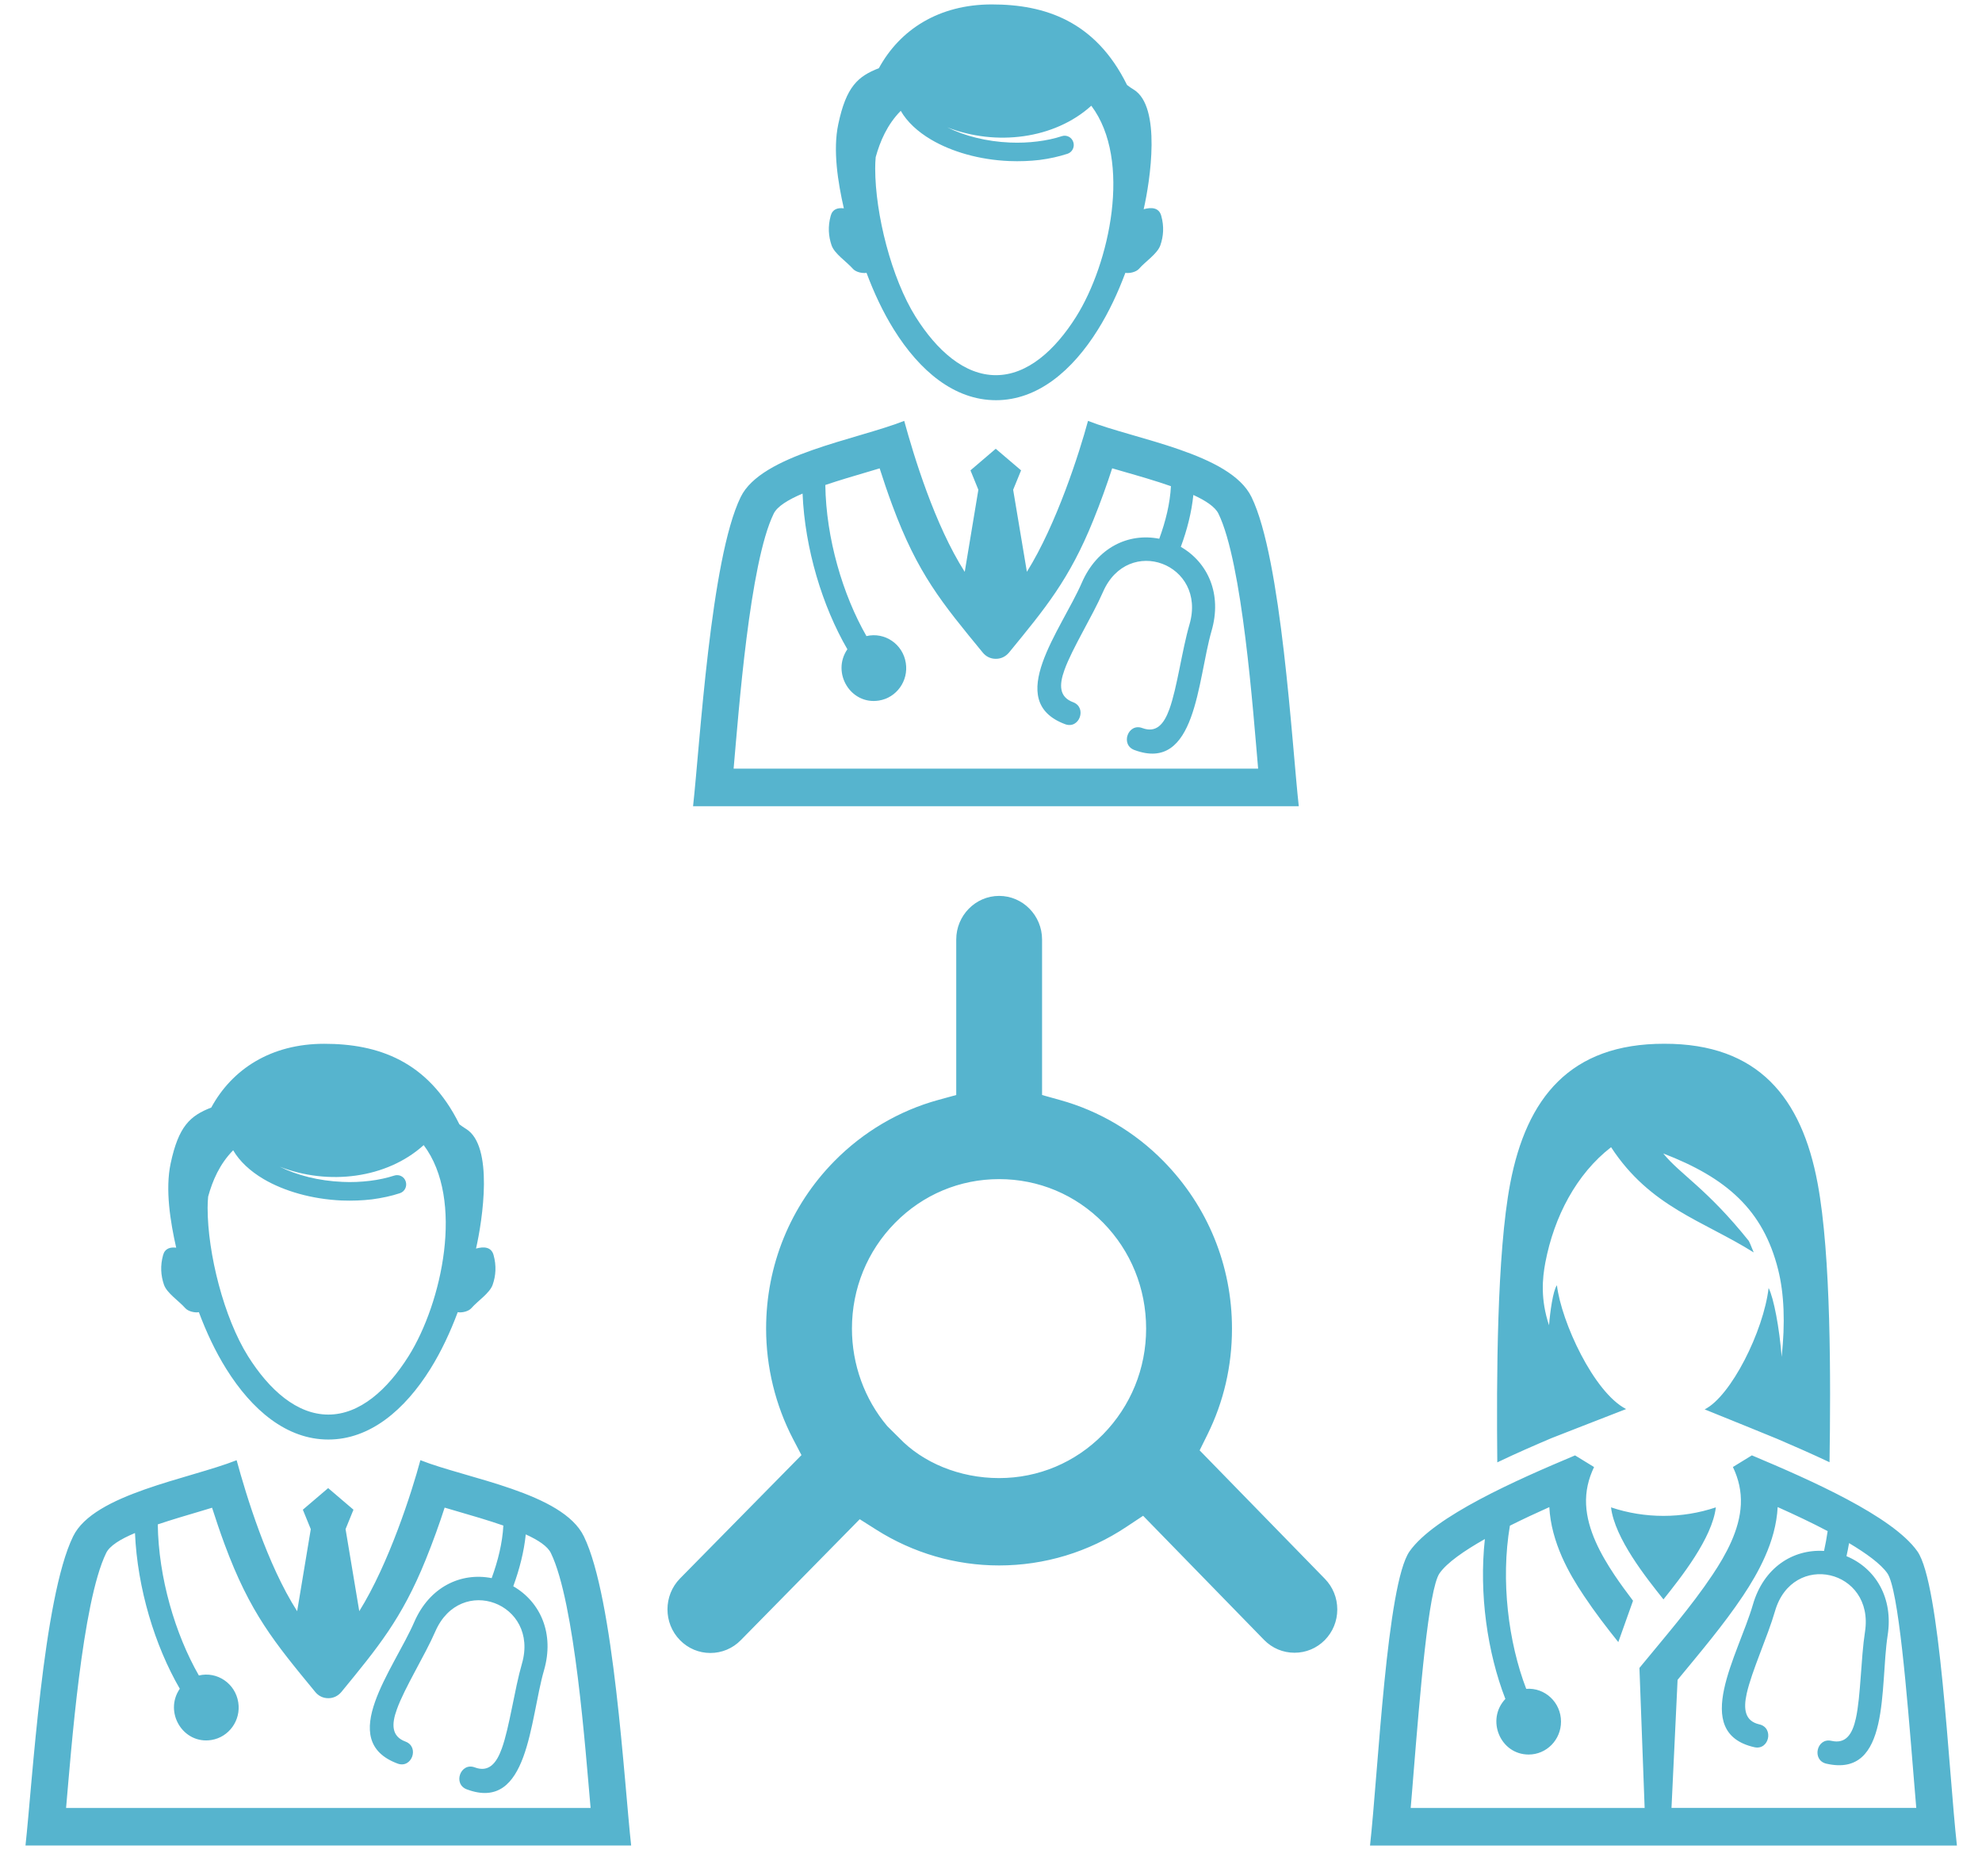 <?xml version="1.0" encoding="utf-8"?>
<!-- Generator: Adobe Illustrator 16.0.0, SVG Export Plug-In . SVG Version: 6.00 Build 0)  -->
<!DOCTYPE svg PUBLIC "-//W3C//DTD SVG 1.1//EN" "http://www.w3.org/Graphics/SVG/1.1/DTD/svg11.dtd">
<svg version="1.1" id="レイヤー_1" xmlns="http://www.w3.org/2000/svg" xmlns:xlink="http://www.w3.org/1999/xlink" x="0px"
	 y="0px" width="56px" height="53px" viewBox="0 0 56 53" enable-background="new 0 0 56 53" xml:space="preserve">
<path fill="#56B4CE" d="M38.709,52.139c0.234-2.121,0.473-7.396,1.117-8.312c0.701-0.995,3.029-2.019,4.676-2.711l0.537,0.329
	c-0.162,0.338-0.243,0.687-0.225,1.062c0.033,0.711,0.416,1.409,0.799,1.984c0.166,0.248,0.345,0.491,0.527,0.731l-0.416,1.168
	c-0.33-0.41-0.658-0.838-0.971-1.307c-0.225-0.333-0.447-0.705-0.623-1.104c-0.191-0.438-0.33-0.91-0.355-1.402
	c-0.373,0.167-0.752,0.343-1.114,0.525c-0.263,1.545-0.043,3.295,0.461,4.609c0.532-0.04,0.983,0.385,0.983,0.926
	c0,0.514-0.408,0.93-0.914,0.93c-0.805,0-1.211-0.987-0.658-1.571c-0.508-1.31-0.748-2.976-0.579-4.517
	c-0.593,0.336-1.072,0.67-1.279,0.965c-0.315,0.445-0.555,3.414-0.741,5.707c-0.024,0.322-0.052,0.633-0.076,0.925h6.61
	l-0.147-3.956c0.684-0.834,1.469-1.737,2.064-2.63c0.385-0.575,0.768-1.273,0.801-1.983c0.018-0.376-0.062-0.725-0.224-1.063
	l0.536-0.329c1.646,0.692,3.973,1.716,4.676,2.711c0.645,0.915,0.881,6.19,1.117,8.312C49.764,52.139,44.236,52.139,38.709,52.139z
	 M54.066,50.152c-0.186-2.293-0.426-5.262-0.741-5.707c-0.183-0.26-0.581-0.553-1.081-0.851c-0.021,0.122-0.045,0.246-0.073,0.369
	c0.822,0.341,1.329,1.179,1.163,2.238c-0.223,1.442,0.086,4.039-1.732,3.624c-0.418-0.096-0.274-0.74,0.143-0.645
	c0.41,0.094,0.593-0.19,0.691-0.632c0.139-0.627,0.141-1.694,0.258-2.448c0.273-1.763-2.047-2.297-2.543-0.582
	c-0.209,0.723-0.657,1.689-0.799,2.326c-0.098,0.44-0.053,0.778,0.358,0.871c0.418,0.096,0.276,0.74-0.142,0.645
	c-1.816-0.413-0.449-2.62-0.041-4.028c0.3-1.039,1.123-1.572,2.01-1.517c0.041-0.186,0.076-0.375,0.102-0.56
	c-0.449-0.237-0.936-0.466-1.412-0.679c-0.026,0.492-0.164,0.965-0.359,1.402c-0.176,0.398-0.398,0.771-0.62,1.104
	c-0.558,0.834-1.213,1.602-1.849,2.375l-0.172,3.618h6.916C54.117,50.785,54.092,50.475,54.066,50.152z M48.48,42.584
	c-0.103,0.874-0.992,1.988-1.48,2.6c-0.488-0.611-1.377-1.726-1.482-2.6C46.473,42.905,47.527,42.905,48.48,42.584z M50.221,40.652
	c-0.111-0.047-1.275-0.521-2.057-0.836c0.743-0.371,1.663-2.207,1.807-3.43c0.148,0.293,0.305,1.135,0.369,1.945
	c0.102-0.957,0.071-1.783-0.1-2.464c-0.424-1.696-1.469-2.597-3.246-3.281c0.482,0.595,1.23,0.988,2.418,2.472
	c0.006,0.006,0.054,0.114,0.138,0.324c-1.437-0.902-2.923-1.279-4.03-2.973c-0.978,0.757-1.609,1.958-1.857,3.257
	c-0.085,0.448-0.141,1.042,0.104,1.774c0.028-0.363,0.111-0.982,0.223-1.131c0.123,1.031,1.039,3.027,1.955,3.498
	c-0.543,0.213-1.992,0.772-2.113,0.823c-0.454,0.194-0.986,0.423-1.527,0.683c-0.023-2.354-0.014-5.889,0.365-7.881
	c0.462-2.416,1.693-3.949,4.354-3.945c2.66-0.004,3.883,1.529,4.332,3.945c0.381,2.039,0.371,5.555,0.336,7.877
	C51.171,41.063,50.66,40.84,50.221,40.652z M36.576,46.691c-0.325,0-0.629-0.127-0.858-0.36l-3.42-3.509l-0.472,0.313
	c-1.07,0.713-2.314,1.09-3.598,1.09c-1.229,0-2.429-0.35-3.473-1.012l-0.464-0.294l-3.362,3.419c-0.228,0.232-0.533,0.36-0.858,0.36
	c-0.324,0-0.629-0.128-0.858-0.362c-0.472-0.479-0.472-1.262,0.001-1.743l3.431-3.485l-0.239-0.457
	c-0.497-0.955-0.76-2.033-0.76-3.117c0-1.786,0.684-3.467,1.928-4.73c0.815-0.828,1.83-1.426,2.934-1.729l0.51-0.14v-4.393
	c0-0.679,0.544-1.232,1.213-1.232c0.667,0,1.212,0.553,1.212,1.232v4.393l0.508,0.142c1.102,0.305,2.111,0.901,2.922,1.726
	c1.251,1.273,1.936,2.95,1.936,4.732c0,1.052-0.232,2.058-0.691,2.988l-0.223,0.451l3.537,3.627
	c0.228,0.233,0.353,0.543,0.352,0.869c0,0.328-0.127,0.635-0.355,0.866C37.2,46.566,36.898,46.691,36.576,46.691z M31.17,34.543
	c-0.783-0.795-1.828-1.232-2.939-1.232h-0.003c-1.11,0-2.154,0.438-2.939,1.236c-0.785,0.796-1.218,1.858-1.218,2.986
	c0,1.014,0.355,1.992,0.997,2.755l0.334,0.331c0.666,0.701,1.71,1.138,2.826,1.138c1.11,0,2.153-0.438,2.938-1.235
	c0.785-0.802,1.217-1.861,1.217-2.988C32.383,36.402,31.952,35.34,31.17,34.543z M20.928,14.041c0.583-1.199,3.273-1.619,4.62-2.151
	c0.27,0.986,0.86,2.935,1.71,4.266l0.385-2.32l-0.223-0.548l0.714-0.61l0.716,0.61l-0.224,0.548l0.388,2.318
	c0.838-1.34,1.486-3.371,1.727-4.264c1.32,0.522,4.021,0.918,4.619,2.151c0.85,1.741,1.142,6.984,1.336,8.736H19.582
	C19.777,21.024,20.076,15.782,20.928,14.041z M34.426,14.51c-0.093-0.189-0.355-0.365-0.709-0.527
	c-0.049,0.486-0.174,0.98-0.354,1.466c0.773,0.446,1.169,1.342,0.869,2.373c-0.403,1.4-0.432,4.018-2.181,3.366
	c-0.403-0.15-0.178-0.77,0.224-0.62c0.396,0.147,0.613-0.111,0.766-0.535c0.219-0.605,0.355-1.663,0.568-2.395
	c0.496-1.712-1.735-2.546-2.446-0.912c-0.3,0.688-0.868,1.589-1.088,2.202c-0.153,0.423-0.152,0.763,0.245,0.91
	c0.4,0.15,0.178,0.771-0.225,0.621c-1.748-0.651-0.111-2.658,0.473-4.001c0.431-0.99,1.313-1.41,2.186-1.238
	c0.18-0.492,0.305-0.996,0.33-1.485c-0.427-0.15-0.904-0.287-1.35-0.415c-0.104-0.032-0.207-0.061-0.31-0.09
	c-0.146,0.448-0.327,0.96-0.536,1.473c-0.676,1.672-1.357,2.483-2.377,3.73c-0.097,0.116-0.226,0.179-0.373,0.179
	c-0.149,0-0.278-0.061-0.373-0.179c-1.156-1.408-1.838-2.224-2.556-4.166c-0.133-0.359-0.251-0.71-0.355-1.036
	c-0.103,0.031-0.206,0.062-0.311,0.093c-0.403,0.118-0.83,0.244-1.224,0.377c0.02,1.507,0.495,3.107,1.162,4.269
	c0.518-0.122,1.03,0.226,1.112,0.76c0.08,0.505-0.262,0.983-0.76,1.061c-0.796,0.128-1.347-0.783-0.891-1.449
	c-0.707-1.218-1.2-2.84-1.266-4.398c-0.41,0.174-0.717,0.363-0.815,0.566c-0.682,1.394-0.99,5.596-1.133,7.205h14.82
	C35.406,20.106,35.105,15.903,34.426,14.51z M32.182,7.594c-0.084,0.094-0.271,0.134-0.386,0.114
	c-0.208,0.556-0.462,1.104-0.776,1.606c-0.72,1.154-1.699,1.992-2.88,1.992c-1.183,0-2.162-0.838-2.882-1.992
	c-0.313-0.502-0.567-1.049-0.775-1.606c-0.114,0.02-0.302-0.02-0.385-0.114c-0.179-0.205-0.519-0.422-0.602-0.662
	c-0.089-0.259-0.108-0.535-0.025-0.836c0.051-0.191,0.202-0.232,0.371-0.21c-0.167-0.735-0.314-1.642-0.157-2.378
	c0.225-1.063,0.553-1.35,1.147-1.582c0.594-1.088,1.691-1.801,3.192-1.801c1.5,0,2.928,0.47,3.819,2.275
	c0.059,0.047,0.121,0.09,0.188,0.13c0.787,0.479,0.467,2.57,0.283,3.38c0.213-0.058,0.432-0.052,0.496,0.186
	c0.084,0.301,0.064,0.577-0.026,0.836C32.699,7.172,32.359,7.389,32.182,7.594z M30.834,2.987c-1.045,0.945-2.697,1.146-4.07,0.61
	c0.486,0.242,1.104,0.402,1.773,0.43c0.268,0.011,0.527,0,0.773-0.031c0.252-0.03,0.483-0.081,0.691-0.149
	c0.137-0.045,0.282,0.031,0.325,0.169c0.044,0.138-0.031,0.286-0.167,0.329c-0.242,0.079-0.508,0.138-0.788,0.174
	c-0.269,0.031-0.556,0.043-0.854,0.031c-0.849-0.035-1.629-0.264-2.208-0.605c-0.382-0.225-0.68-0.503-0.859-0.814
	c-0.385,0.391-0.584,0.862-0.708,1.308c-0.01,0.107-0.014,0.213-0.014,0.32c0,1.289,0.461,3.104,1.14,4.188
	c0.601,0.956,1.382,1.652,2.27,1.652c0.886,0,1.667-0.697,2.268-1.652C31.348,7.448,31.994,4.529,30.834,2.987z M2.065,43.405
	c0.583-1.201,3.274-1.621,4.621-2.153c0.269,0.988,0.86,2.938,1.71,4.266l0.385-2.318L8.557,42.65l0.715-0.61l0.715,0.61
	l-0.223,0.549l0.387,2.318c0.838-1.342,1.487-3.371,1.727-4.266c1.32,0.523,4.021,0.918,4.619,2.153
	c0.85,1.739,1.141,6.983,1.336,8.733H0.72C0.914,50.386,1.214,45.145,2.065,43.405z M15.564,43.873
	c-0.093-0.191-0.357-0.365-0.709-0.525c-0.049,0.484-0.175,0.979-0.353,1.465c0.772,0.445,1.167,1.343,0.869,2.373
	c-0.405,1.399-0.432,4.017-2.181,3.365c-0.403-0.15-0.178-0.771,0.224-0.621c0.394,0.148,0.613-0.111,0.765-0.535
	c0.218-0.604,0.356-1.662,0.568-2.395c0.496-1.711-1.735-2.546-2.447-0.911c-0.299,0.687-0.868,1.589-1.087,2.202
	c-0.154,0.422-0.153,0.764,0.244,0.91c0.401,0.15,0.178,0.771-0.224,0.621c-1.747-0.651-0.111-2.658,0.473-4.002
	c0.43-0.988,1.314-1.408,2.186-1.237c0.179-0.492,0.304-0.995,0.33-1.485c-0.428-0.149-0.905-0.287-1.349-0.416
	c-0.105-0.031-0.208-0.06-0.31-0.091c-0.146,0.452-0.328,0.961-0.536,1.474c-0.677,1.672-1.358,2.484-2.378,3.73
	c-0.096,0.116-0.225,0.18-0.372,0.18c-0.15,0-0.278-0.062-0.373-0.18c-1.157-1.406-1.838-2.225-2.557-4.165
	c-0.133-0.358-0.25-0.711-0.355-1.036c-0.102,0.03-0.205,0.063-0.311,0.094c-0.402,0.119-0.829,0.244-1.223,0.377
	c0.02,1.506,0.494,3.106,1.161,4.268c0.518-0.123,1.031,0.227,1.113,0.761c0.08,0.505-0.262,0.982-0.76,1.062
	c-0.797,0.128-1.348-0.783-0.892-1.448c-0.706-1.218-1.199-2.841-1.266-4.399C3.405,43.48,3.097,43.67,3,43.873
	c-0.682,1.395-0.991,5.597-1.133,7.204h14.82C16.543,49.47,16.243,45.266,15.564,43.873z M13.319,36.956
	c-0.083,0.095-0.27,0.135-0.386,0.114c-0.208,0.556-0.462,1.104-0.775,1.606c-0.72,1.152-1.701,1.992-2.881,1.992
	c-1.183,0-2.162-0.84-2.882-1.992c-0.314-0.502-0.568-1.05-0.776-1.606c-0.114,0.021-0.301-0.02-0.384-0.114
	c-0.18-0.205-0.519-0.422-0.602-0.661c-0.089-0.259-0.109-0.536-0.025-0.837c0.051-0.19,0.202-0.231,0.37-0.21
	c-0.166-0.734-0.313-1.643-0.157-2.378c0.226-1.062,0.554-1.349,1.148-1.581c0.593-1.09,1.691-1.801,3.192-1.801
	s2.928,0.469,3.819,2.275c0.059,0.045,0.121,0.088,0.187,0.129c0.788,0.48,0.467,2.569,0.283,3.381
	c0.214-0.059,0.432-0.054,0.496,0.185c0.083,0.301,0.064,0.578-0.026,0.837C13.837,36.534,13.497,36.751,13.319,36.956z
	 M11.971,32.35c-1.045,0.946-2.697,1.146-4.069,0.609c0.486,0.243,1.104,0.402,1.773,0.43c0.267,0.014,0.527,0,0.773-0.029
	c0.252-0.03,0.483-0.082,0.692-0.149c0.135-0.044,0.282,0.03,0.324,0.168c0.044,0.14-0.031,0.287-0.166,0.33
	c-0.242,0.08-0.508,0.137-0.788,0.174c-0.269,0.032-0.556,0.043-0.855,0.032c-0.848-0.038-1.63-0.266-2.207-0.605
	c-0.382-0.226-0.68-0.504-0.86-0.814c-0.384,0.39-0.584,0.861-0.707,1.309c-0.01,0.105-0.015,0.211-0.015,0.319
	c0,1.288,0.461,3.103,1.14,4.187c0.601,0.957,1.383,1.652,2.271,1.652c0.887,0,1.667-0.697,2.268-1.652
	C12.486,36.811,13.132,33.891,11.971,32.35z"/>
</svg>
